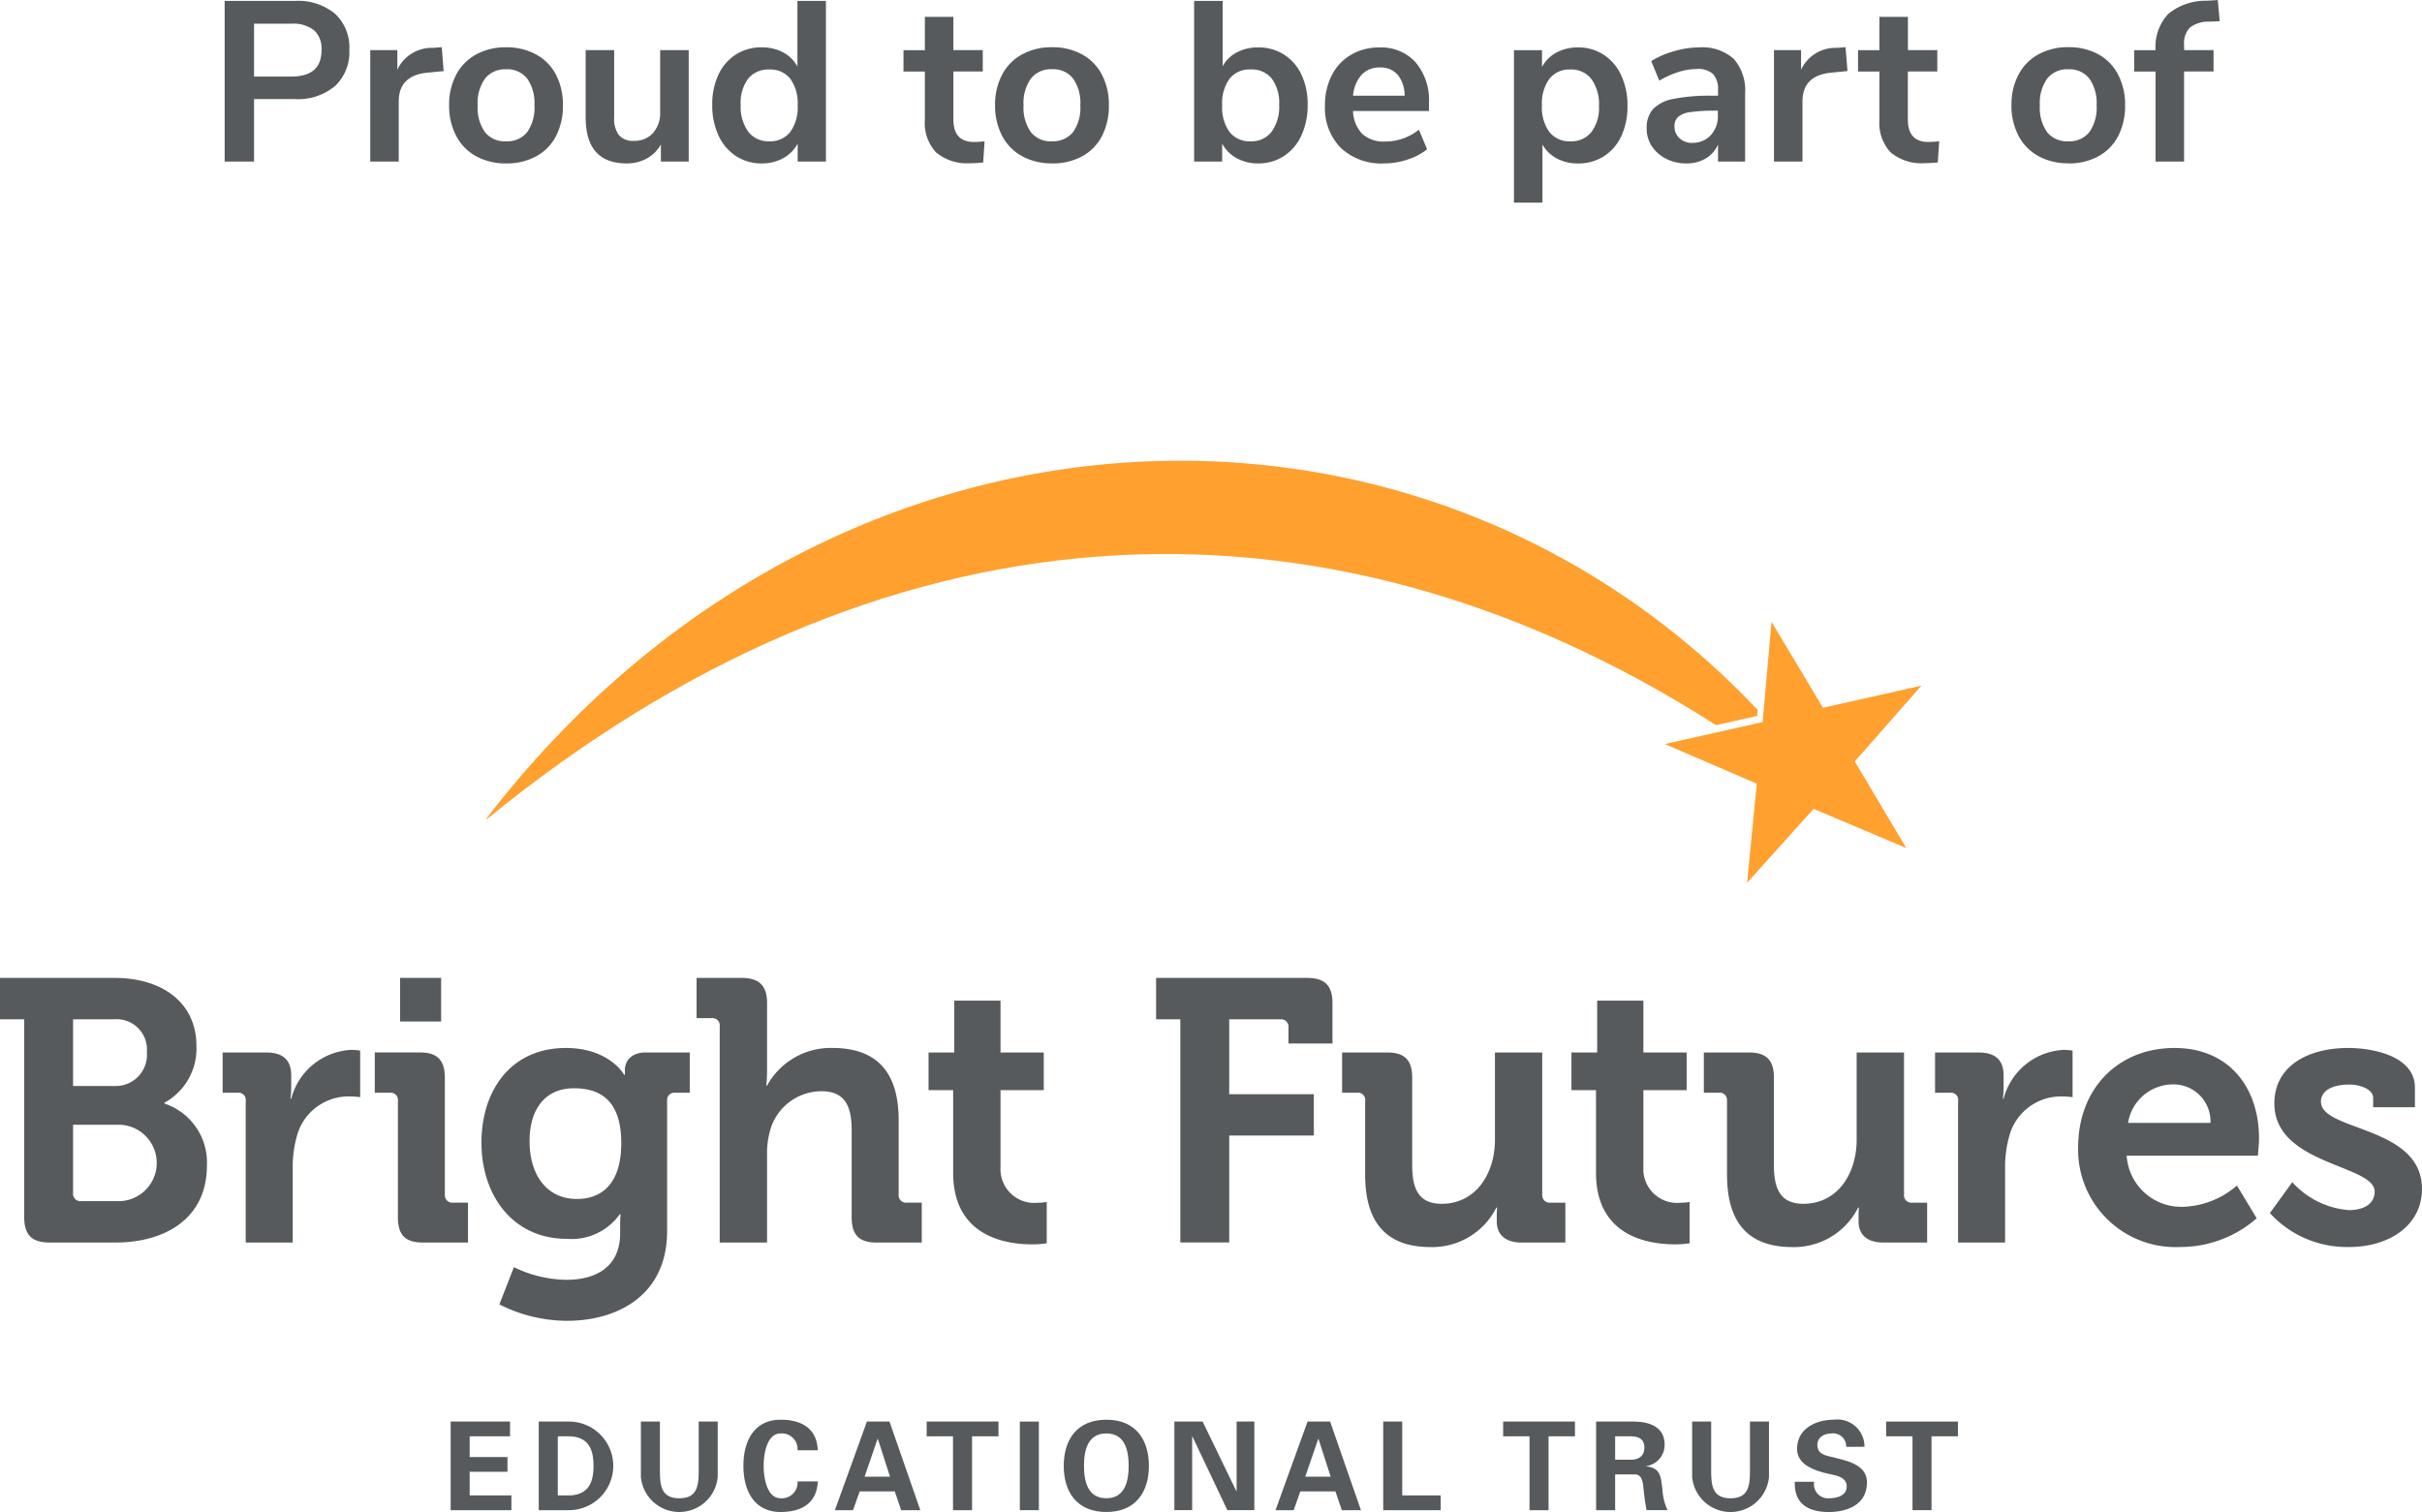 <svg xmlns="http://www.w3.org/2000/svg" width="170" height="106.149" viewBox="0 0 170 106.149">
  <g id="Group_658" data-name="Group 658" transform="translate(20897 20079.16)">
    <g id="Artwork_7" data-name="Artwork 7" transform="translate(-20812 -20009.914)">
      <g id="Group_657" data-name="Group 657" transform="translate(-85 -36.902)">
        <path id="Path_10741" data-name="Path 10741" d="M1.7,123.992H0v-2.905H8.033c3.349,0,5.756,1.728,5.756,4.789a4.334,4.334,0,0,1-2.25,3.977v.052a4.356,4.356,0,0,1,2.983,4.37c0,3.714-2.958,5.389-6.41,5.389H3.48c-1.23,0-1.78-.524-1.78-1.78V123.992Zm6.359,4.683a2.191,2.191,0,0,0,2.25-2.382,2.129,2.129,0,0,0-2.3-2.3H5.129v4.683ZM5.7,136.76h2.67a2.683,2.683,0,0,0,0-5.365H5.129v4.789a.523.523,0,0,0,.575.576" transform="translate(0 -84.778)" fill="#565a5c"/>
        <path id="Path_10742" data-name="Path 10742" d="M53.736,141.514a.513.513,0,0,0-.576-.576H52.114v-2.826h3.035c1.177,0,1.779.5,1.779,1.621v.785a6.076,6.076,0,0,1-.052.838h.052a4.592,4.592,0,0,1,4.239-3.428,4.255,4.255,0,0,1,.6.052v3.27a5.927,5.927,0,0,0-.811-.052A3.755,3.755,0,0,0,57.32,144a8.075,8.075,0,0,0-.288,2.171v5.286h-3.3v-9.943Z" transform="translate(-36.487 -96.569)" fill="#565a5c"/>
        <path id="Path_10743" data-name="Path 10743" d="M89.347,129.718a.511.511,0,0,0-.576-.575H87.724v-2.827H90.89c1.23,0,1.754.55,1.754,1.78v8.19a.523.523,0,0,0,.575.576h1.047v2.8H91.1c-1.23,0-1.752-.524-1.752-1.78v-8.164Zm.156-8.635h2.878v3.061H89.5v-3.061Z" transform="translate(-61.419 -84.775)" fill="#565a5c"/>
        <path id="Path_10744" data-name="Path 10744" d="M118.6,137.487c3.087,0,4.108,1.885,4.108,1.885h.052v-.34c0-.6.419-1.229,1.466-1.229h3.087v2.826H126.3a.51.51,0,0,0-.576.523v9.184c0,4.579-3.559,6.307-7.039,6.307a10.635,10.635,0,0,1-4.736-1.152l1.021-2.616a8.625,8.625,0,0,0,3.689.889c2.014,0,3.768-.864,3.768-3.269v-.628c0-.316.026-.707.026-.707H122.4a4.14,4.14,0,0,1-3.716,1.726c-3.82,0-5.992-3.087-5.992-6.75s2.067-6.647,5.913-6.647m3.9,6.673c0-3.036-1.518-3.846-3.323-3.846-2.016,0-3.113,1.466-3.113,3.716,0,2.328,1.176,4.056,3.323,4.056,1.6,0,3.113-.916,3.113-3.925" transform="translate(-78.899 -96.26)" fill="#565a5c"/>
        <path id="Path_10745" data-name="Path 10745" d="M164.677,124.488a.512.512,0,0,0-.576-.576h-1.047v-2.826h3.166c1.23,0,1.78.55,1.78,1.754v4.684a11.249,11.249,0,0,1-.052,1.124H168a5.092,5.092,0,0,1,4.578-2.644c2.984,0,4.659,1.544,4.659,5.077v5.208a.522.522,0,0,0,.574.576h1.047v2.8h-3.166c-1.23,0-1.754-.524-1.754-1.78v-6.122c0-1.623-.445-2.721-2.119-2.721a3.753,3.753,0,0,0-3.611,2.773,6.014,6.014,0,0,0-.209,1.728v6.122h-3.323V124.488Z" transform="translate(-114.16 -84.778)" fill="#565a5c"/>
        <path id="Path_10746" data-name="Path 10746" d="M219.076,132.689h-1.727v-2.642h1.806v-3.639H222.4v3.639h3.035v2.642H222.4v5.39a2.371,2.371,0,0,0,2.644,2.513,3.044,3.044,0,0,0,.6-.052v2.9a6.232,6.232,0,0,1-1.021.077c-1.857,0-5.547-.548-5.547-5.023v-5.808Z" transform="translate(-152.174 -88.503)" fill="#565a5c"/>
        <path id="Path_10747" data-name="Path 10747" d="M272.3,123.991h-1.7v-2.906h10.6c1.257,0,1.78.55,1.78,1.78v2.826h-3.087v-1.124a.523.523,0,0,0-.576-.576h-3.585v5.258h5.939v2.9h-5.939v7.51H272.3V123.991Z" transform="translate(-189.454 -84.776)" fill="#565a5c"/>
        <path id="Path_10748" data-name="Path 10748" d="M315.775,141.941a.512.512,0,0,0-.576-.576h-1.046V138.54h3.167c1.227,0,1.752.548,1.752,1.752v6.15c0,1.622.419,2.721,2.067,2.721,2.407,0,3.742-2.12,3.742-4.5V138.54H328.2v9.969a.525.525,0,0,0,.576.576h1.047v2.8h-3.061c-1.152,0-1.754-.55-1.754-1.492v-.365c0-.316.026-.6.026-.6h-.052a5.041,5.041,0,0,1-4.606,2.775c-2.852,0-4.606-1.438-4.606-5.075v-5.182Z" transform="translate(-219.951 -96.997)" fill="#565a5c"/>
        <path id="Path_10749" data-name="Path 10749" d="M369.564,132.689h-1.728v-2.642h1.806v-3.639h3.245v3.639h3.035v2.642h-3.035v5.39a2.37,2.37,0,0,0,2.642,2.513,3.046,3.046,0,0,0,.6-.052v2.9a6.227,6.227,0,0,1-1.021.077c-1.859,0-5.547-.548-5.547-5.023v-5.808Z" transform="translate(-257.537 -88.503)" fill="#565a5c"/>
        <path id="Path_10750" data-name="Path 10750" d="M400.448,141.941a.512.512,0,0,0-.576-.576h-1.046V138.54h3.164c1.23,0,1.754.548,1.754,1.752v6.15c0,1.622.419,2.721,2.068,2.721,2.405,0,3.74-2.12,3.74-4.5V138.54h3.324v9.969a.524.524,0,0,0,.575.576H414.5v2.8h-3.061c-1.152,0-1.752-.55-1.752-1.492v-.365c0-.316.025-.6.025-.6h-.052a5.039,5.039,0,0,1-4.606,2.775c-2.852,0-4.6-1.438-4.6-5.075v-5.182Z" transform="translate(-279.234 -96.997)" fill="#565a5c"/>
        <path id="Path_10751" data-name="Path 10751" d="M454.57,141.514a.512.512,0,0,0-.576-.576h-1.046v-2.826h3.033c1.178,0,1.779.5,1.779,1.621v.785a6.078,6.078,0,0,1-.052.838h.052A4.592,4.592,0,0,1,462,137.929a4.262,4.262,0,0,1,.6.052v3.27a5.926,5.926,0,0,0-.811-.052,3.753,3.753,0,0,0-3.637,2.8,8.074,8.074,0,0,0-.288,2.171v5.286h-3.3v-9.943Z" transform="translate(-317.127 -96.569)" fill="#565a5c"/>
        <path id="Path_10752" data-name="Path 10752" d="M493.236,137.492c3.82,0,5.913,2.8,5.913,6.332,0,.393-.079,1.23-.079,1.23h-9.21a3.838,3.838,0,0,0,4,3.585,6.062,6.062,0,0,0,3.74-1.491l1.387,2.3a8.121,8.121,0,0,1-5.365,2.014,6.838,6.838,0,0,1-7.169-6.986c0-4.108,2.775-6.986,6.777-6.986m2.511,5.26a2.591,2.591,0,0,0-2.511-2.7,3.2,3.2,0,0,0-3.271,2.7Z" transform="translate(-340.589 -96.263)" fill="#565a5c"/>
        <path id="Path_10753" data-name="Path 10753" d="M532.894,146.911a5.968,5.968,0,0,0,3.976,1.962c1.023,0,1.806-.419,1.806-1.307,0-1.885-7.039-1.859-7.039-6.176,0-2.668,2.407-3.9,5.18-3.9,1.806,0,4.686.6,4.686,2.775v1.386h-2.932V141c0-.628-.941-.941-1.674-.941-1.178,0-1.99.417-1.99,1.2,0,2.094,7.092,1.675,7.092,6.124,0,2.511-2.225,4.081-5.131,4.081a7.318,7.318,0,0,1-5.546-2.381l1.571-2.171Z" transform="translate(-372 -96.263)" fill="#565a5c"/>
        <path id="Path_10754" data-name="Path 10754" d="M105.487,224.953h4.169v1.034h-2.834v1.456h2.654v1.034h-2.654v1.662h2.93v1.034h-4.265v-6.22Z" transform="translate(-73.856 -157.498)" fill="#565a5c"/>
        <path id="Path_10755" data-name="Path 10755" d="M126.1,224.954h2.12a3.11,3.11,0,1,1,0,6.22H126.1v-6.22Zm1.336,5.186h.689c1.585.016,1.818-1.086,1.818-2.077s-.233-2.094-1.818-2.075h-.689v4.152Z" transform="translate(-88.285 -157.499)" fill="#565a5c"/>
        <path id="Path_10756" data-name="Path 10756" d="M155.408,224.953v3.895a2.708,2.708,0,0,1-5.392,0v-3.895h1.335v3.377c0,1.051.051,2.008,1.361,2.008s1.361-.957,1.361-2.008v-3.377Z" transform="translate(-105.032 -157.498)" fill="#565a5c"/>
        <path id="Path_10757" data-name="Path 10757" d="M177.809,226.669a1.1,1.1,0,0,0-1.19-1.181c-.948,0-1.188,1.4-1.188,2.274s.24,2.274,1.188,2.274a1.1,1.1,0,0,0,1.19-1.181h1.421c-.06,1.56-1.179,2.146-2.61,2.146-1.8,0-2.61-1.422-2.61-3.24s.81-3.239,2.61-3.239c1.431,0,2.551.586,2.61,2.145Z" transform="translate(-121.83 -157.198)" fill="#565a5c"/>
        <path id="Path_10758" data-name="Path 10758" d="M195.426,231.175l2.248-6.22h1.585l2.162,6.22h-1.344l-.448-1.318h-2.463l-.467,1.318Zm3.868-2.352-.854-2.654h-.017l-.912,2.654Z" transform="translate(-136.825 -157.5)" fill="#565a5c"/>
        <path id="Path_10759" data-name="Path 10759" d="M216.9,224.953h5.04v1.034h-1.853v5.186H218.75v-5.186H216.9v-1.034Z" transform="translate(-151.858 -157.498)" fill="#565a5c"/>
        <path id="Path_10760" data-name="Path 10760" d="M240.054,231.174h-1.335v-6.22h1.335v6.22Z" transform="translate(-167.136 -157.499)" fill="#565a5c"/>
        <path id="Path_10761" data-name="Path 10761" d="M248.994,227.762c0-1.835.929-3.239,2.988-3.239s2.99,1.4,2.99,3.239-.93,3.239-2.99,3.239-2.988-1.4-2.988-3.239m1.421,0c0,1.068.25,2.274,1.567,2.274s1.569-1.207,1.569-2.274-.25-2.274-1.569-2.274-1.567,1.205-1.567,2.274" transform="translate(-174.33 -157.198)" fill="#565a5c"/>
        <path id="Path_10762" data-name="Path 10762" d="M278.608,231.173,276.154,226l-.017.017v5.152h-1.249v-6.22h1.982l2.369,4.894.017-.017v-4.876H280.5v6.22Z" transform="translate(-192.459 -157.498)" fill="#565a5c"/>
        <path id="Path_10763" data-name="Path 10763" d="M298.568,231.175l2.248-6.22H302.4l2.163,6.22H303.22l-.448-1.318h-2.464l-.465,1.318Zm3.87-2.352-.855-2.654h-.016l-.912,2.654Z" transform="translate(-209.039 -157.5)" fill="#565a5c"/>
        <path id="Path_10764" data-name="Path 10764" d="M323.777,231.173v-6.22h1.335v5.186h2.7v1.034Z" transform="translate(-226.689 -157.498)" fill="#565a5c"/>
        <path id="Path_10765" data-name="Path 10765" d="M351.849,224.953h5.039v1.034h-1.853v5.186H353.7v-5.186h-1.851v-1.034Z" transform="translate(-246.343 -157.498)" fill="#565a5c"/>
        <path id="Path_10766" data-name="Path 10766" d="M374.948,231.173h-1.335v-6.22h2.645c1.068.009,2.163.354,2.163,1.62a1.5,1.5,0,0,1-1.293,1.507v.017c1.025.112,1.025.742,1.137,1.6a3.952,3.952,0,0,0,.361,1.473h-1.472c-.114-.551-.173-1.111-.233-1.671-.035-.345-.121-.819-.561-.836h-1.412v2.507Zm0-3.541h1.12c.586-.009.931-.3.931-.853s-.345-.782-.931-.791h-1.12v1.644Z" transform="translate(-261.581 -157.498)" fill="#565a5c"/>
        <path id="Path_10767" data-name="Path 10767" d="M401.479,224.953v3.895a2.709,2.709,0,0,1-5.394,0v-3.895h1.336v3.377c0,1.051.051,2.008,1.361,2.008s1.361-.957,1.361-2.008v-3.377Z" transform="translate(-277.314 -157.498)" fill="#565a5c"/>
        <path id="Path_10768" data-name="Path 10768" d="M423.718,226.427a.914.914,0,0,0-1.034-.939c-.491,0-.99.259-.99.8,0,.673.6.749,1.137.878.948.243,2.344.509,2.344,1.758,0,1.542-1.345,2.077-2.68,2.077-1.421,0-2.43-.551-2.386-2.12h1.361a.983.983,0,0,0,1.043,1.155c.533,0,1.24-.163,1.24-.828,0-.731-.887-.784-1.422-.921-.87-.216-2.058-.612-2.058-1.715,0-1.422,1.309-2.05,2.584-2.05a1.9,1.9,0,0,1,2.145,1.9Z" transform="translate(-294.134 -157.197)" fill="#565a5c"/>
        <path id="Path_10769" data-name="Path 10769" d="M441.5,224.953h5.039v1.034h-1.853v5.186h-1.335v-5.186H441.5v-1.034Z" transform="translate(-309.113 -157.498)" fill="#565a5c"/>
        <path id="Path_10770" data-name="Path 10770" d="M397.172,37.731l-.624,7.034-6.868,1.543,6.461,2.782-.683,6.958,4.667-5.193,6.508,2.756-3.617-6.083,4.68-5.32-6.913,1.554-3.609-6.032Z" transform="translate(-272.83 -26.417)" fill="#ffa02f"/>
        <path id="Path_10771" data-name="Path 10771" d="M202.973,17.917l.038-.42C179.157-7.762,137.7-6.07,113.747,25.163l.08-.013c27.382-22.371,58.2-24.562,86.259-6.585l2.886-.649Z" transform="translate(-79.639 0)" fill="#ffa02f"/>
      </g>
    </g>
    <path id="Path_10905" data-name="Path 10905" d="M-69.232-11.28H-64.3a4.07,4.07,0,0,1,2.816.9A3.231,3.231,0,0,1-60.48-7.84,3.256,3.256,0,0,1-61.488-5.3a4.047,4.047,0,0,1-2.816.912h-2.864V0h-2.064Zm4.672,5.312q2.128,0,2.128-1.856a1.751,1.751,0,0,0-.528-1.4,2.4,2.4,0,0,0-1.6-.456h-2.608v3.712Zm10.7-.384-1.168.112q-1.984.208-1.984,2.016V0h-2V-7.824h1.9v1.376a2.661,2.661,0,0,1,2.512-1.536l.608-.048Zm4.384,6.48a4.3,4.3,0,0,1-2.1-.5,3.432,3.432,0,0,1-1.4-1.424,4.515,4.515,0,0,1-.5-2.16,4.468,4.468,0,0,1,.5-2.152,3.444,3.444,0,0,1,1.4-1.416,4.3,4.3,0,0,1,2.1-.5,4.3,4.3,0,0,1,2.1.5A3.394,3.394,0,0,1-45.976-6.1a4.527,4.527,0,0,1,.488,2.152,4.575,4.575,0,0,1-.488,2.16A3.382,3.382,0,0,1-47.368-.368,4.3,4.3,0,0,1-49.472.128Zm-.016-1.552A1.793,1.793,0,0,0-48-2.064a2.973,2.973,0,0,0,.512-1.888A2.979,2.979,0,0,0-48-5.832a1.765,1.765,0,0,0-1.472-.648,1.788,1.788,0,0,0-1.48.648,2.946,2.946,0,0,0-.52,1.88,2.973,2.973,0,0,0,.512,1.888A1.775,1.775,0,0,0-49.488-1.424Zm12.832-6.4V0h-1.952V-1.2a2.549,2.549,0,0,1-.992.984,2.867,2.867,0,0,1-1.408.344q-2.88,0-2.88-3.232v-4.72h2v4.736a1.888,1.888,0,0,0,.336,1.232,1.3,1.3,0,0,0,1.056.4,1.722,1.722,0,0,0,1.336-.552,2.087,2.087,0,0,0,.5-1.464V-7.824Zm9.632-3.456V0h-1.984V-1.264A2.5,2.5,0,0,1-30.024-.24a3.066,3.066,0,0,1-1.512.368,3.243,3.243,0,0,1-1.8-.512,3.4,3.4,0,0,1-1.232-1.448,5,5,0,0,1-.44-2.152,4.845,4.845,0,0,1,.44-2.128A3.333,3.333,0,0,1-33.344-7.52a3.309,3.309,0,0,1,1.808-.5,3.131,3.131,0,0,1,1.5.352,2.442,2.442,0,0,1,1.008.992V-11.28Zm-3.984,9.856a1.779,1.779,0,0,0,1.48-.656,2.952,2.952,0,0,0,.52-1.872,2.917,2.917,0,0,0-.52-1.864,1.77,1.77,0,0,0-1.464-.648,1.821,1.821,0,0,0-1.488.64,2.823,2.823,0,0,0-.528,1.84A2.989,2.989,0,0,0-32.48-2.1,1.766,1.766,0,0,0-31.008-1.424Zm14.384.048a5.939,5.939,0,0,0,.736-.048l-.1,1.488q-.48.048-.88.048A3.383,3.383,0,0,1-19.3-.648a3.016,3.016,0,0,1-.784-2.264V-6.32h-1.5v-1.5h1.5V-10.16h2v2.336h2.064v1.5H-18.08v3.376Q-18.08-1.376-16.624-1.376Zm5.472,1.5a4.3,4.3,0,0,1-2.1-.5,3.432,3.432,0,0,1-1.4-1.424,4.515,4.515,0,0,1-.5-2.16,4.468,4.468,0,0,1,.5-2.152,3.444,3.444,0,0,1,1.4-1.416,4.3,4.3,0,0,1,2.1-.5,4.3,4.3,0,0,1,2.1.5A3.394,3.394,0,0,1-7.656-6.1a4.527,4.527,0,0,1,.488,2.152,4.575,4.575,0,0,1-.488,2.16A3.382,3.382,0,0,1-9.048-.368,4.3,4.3,0,0,1-11.152.128Zm-.016-1.552a1.793,1.793,0,0,0,1.488-.64,2.973,2.973,0,0,0,.512-1.888,2.979,2.979,0,0,0-.512-1.88,1.765,1.765,0,0,0-1.472-.648,1.788,1.788,0,0,0-1.48.648,2.946,2.946,0,0,0-.52,1.88,2.973,2.973,0,0,0,.512,1.888A1.775,1.775,0,0,0-11.168-1.424ZM3.312-8.016a3.309,3.309,0,0,1,1.808.5A3.333,3.333,0,0,1,6.344-6.112a4.845,4.845,0,0,1,.44,2.128,5,5,0,0,1-.44,2.152A3.4,3.4,0,0,1,5.112-.384a3.243,3.243,0,0,1-1.8.512A3.066,3.066,0,0,1,1.8-.24,2.5,2.5,0,0,1,.784-1.264V0H-1.184V-11.28h2v4.592a2.392,2.392,0,0,1,1.008-.984A3.156,3.156,0,0,1,3.312-8.016ZM2.784-1.424A1.766,1.766,0,0,0,4.256-2.1a2.989,2.989,0,0,0,.528-1.888,2.854,2.854,0,0,0-.52-1.84,1.8,1.8,0,0,0-1.48-.64,1.788,1.788,0,0,0-1.48.648,2.917,2.917,0,0,0-.52,1.864A2.952,2.952,0,0,0,1.3-2.08,1.779,1.779,0,0,0,2.784-1.424ZM15.3-3.552H9.968a2.433,2.433,0,0,0,.656,1.616,2.244,2.244,0,0,0,1.6.528,3.773,3.773,0,0,0,2.368-.832l.576,1.376a4.2,4.2,0,0,1-1.368.72,5.254,5.254,0,0,1-1.656.272A4.149,4.149,0,0,1,9.112-.96,3.972,3.972,0,0,1,8-3.936a4.566,4.566,0,0,1,.48-2.128A3.49,3.49,0,0,1,9.832-7.5a3.829,3.829,0,0,1,1.976-.512,3.26,3.26,0,0,1,2.552,1.04A4.126,4.126,0,0,1,15.3-4.112Zm-3.44-3.056a1.7,1.7,0,0,0-1.288.512,2.49,2.49,0,0,0-.6,1.472h3.616A2.281,2.281,0,0,0,13.1-6.1,1.583,1.583,0,0,0,11.856-6.608Zm13.9-1.408a3.243,3.243,0,0,1,1.8.512,3.4,3.4,0,0,1,1.232,1.448,5,5,0,0,1,.44,2.152,4.845,4.845,0,0,1-.44,2.128A3.333,3.333,0,0,1,27.568-.368a3.309,3.309,0,0,1-1.808.5,3.1,3.1,0,0,1-1.488-.352A2.47,2.47,0,0,1,23.264-1.2V2.88h-2v-10.7h1.968V-6.64a2.455,2.455,0,0,1,1.016-1.016A3.121,3.121,0,0,1,25.76-8.016Zm-.528,6.592A1.793,1.793,0,0,0,26.7-2.072,2.829,2.829,0,0,0,27.232-3.9,2.989,2.989,0,0,0,26.7-5.792a1.766,1.766,0,0,0-1.472-.672,1.779,1.779,0,0,0-1.48.656,2.952,2.952,0,0,0-.52,1.872,2.923,2.923,0,0,0,.52,1.856A1.779,1.779,0,0,0,25.232-1.424ZM34.24-8.016a3.332,3.332,0,0,1,2.448.8,3.357,3.357,0,0,1,.8,2.464V0h-1.9V-1.2a2.088,2.088,0,0,1-.856.976,2.568,2.568,0,0,1-1.352.352,3.139,3.139,0,0,1-1.424-.32,2.533,2.533,0,0,1-1.008-.88,2.224,2.224,0,0,1-.368-1.248,1.977,1.977,0,0,1,.44-1.36,2.644,2.644,0,0,1,1.432-.72,13.041,13.041,0,0,1,2.736-.224h.4v-.368a1.608,1.608,0,0,0-.344-1.152A1.554,1.554,0,0,0,34.1-6.5a4.3,4.3,0,0,0-1.3.216,6.6,6.6,0,0,0-1.336.6L30.9-7.056a6.213,6.213,0,0,1,1.584-.688A6.262,6.262,0,0,1,34.24-8.016Zm-.464,6.7a1.709,1.709,0,0,0,1.3-.536,1.939,1.939,0,0,0,.5-1.384v-.336H35.3a11.038,11.038,0,0,0-1.664.1,1.616,1.616,0,0,0-.848.336.856.856,0,0,0-.256.656,1.1,1.1,0,0,0,.352.84A1.262,1.262,0,0,0,33.776-1.312Zm10.9-5.04L43.5-6.24q-1.984.208-1.984,2.016V0h-2V-7.824h1.9v1.376a2.661,2.661,0,0,1,2.512-1.536l.608-.048Zm5.7,4.976a5.939,5.939,0,0,0,.736-.048l-.1,1.488q-.48.048-.88.048A3.383,3.383,0,0,1,47.7-.648a3.016,3.016,0,0,1-.784-2.264V-6.32h-1.5v-1.5h1.5V-10.16h2v2.336h2.064v1.5H48.912v3.376Q48.912-1.376,50.368-1.376Zm9.808,1.5a4.3,4.3,0,0,1-2.1-.5,3.432,3.432,0,0,1-1.4-1.424,4.515,4.515,0,0,1-.5-2.16,4.468,4.468,0,0,1,.5-2.152,3.444,3.444,0,0,1,1.4-1.416,4.3,4.3,0,0,1,2.1-.5,4.3,4.3,0,0,1,2.1.5A3.394,3.394,0,0,1,63.672-6.1a4.527,4.527,0,0,1,.488,2.152,4.575,4.575,0,0,1-.488,2.16A3.382,3.382,0,0,1,62.28-.368,4.3,4.3,0,0,1,60.176.128ZM60.16-1.424a1.793,1.793,0,0,0,1.488-.64,2.973,2.973,0,0,0,.512-1.888,2.979,2.979,0,0,0-.512-1.88,1.765,1.765,0,0,0-1.472-.648,1.788,1.788,0,0,0-1.48.648,2.946,2.946,0,0,0-.52,1.88,2.973,2.973,0,0,0,.512,1.888A1.775,1.775,0,0,0,60.16-1.424Zm8.144-6.4h2.064v1.5H68.3V0h-2V-6.32H64.8v-1.5h1.5a3.374,3.374,0,0,1,.872-2.528,4.087,4.087,0,0,1,2.712-.944l.784-.048L70.8-9.856l-.752.032A2.1,2.1,0,0,0,68.7-9.4a1.593,1.593,0,0,0-.4,1.208Z" transform="translate(-20812 -20067.816)" fill="#565a5c"/>
  </g>
</svg>
